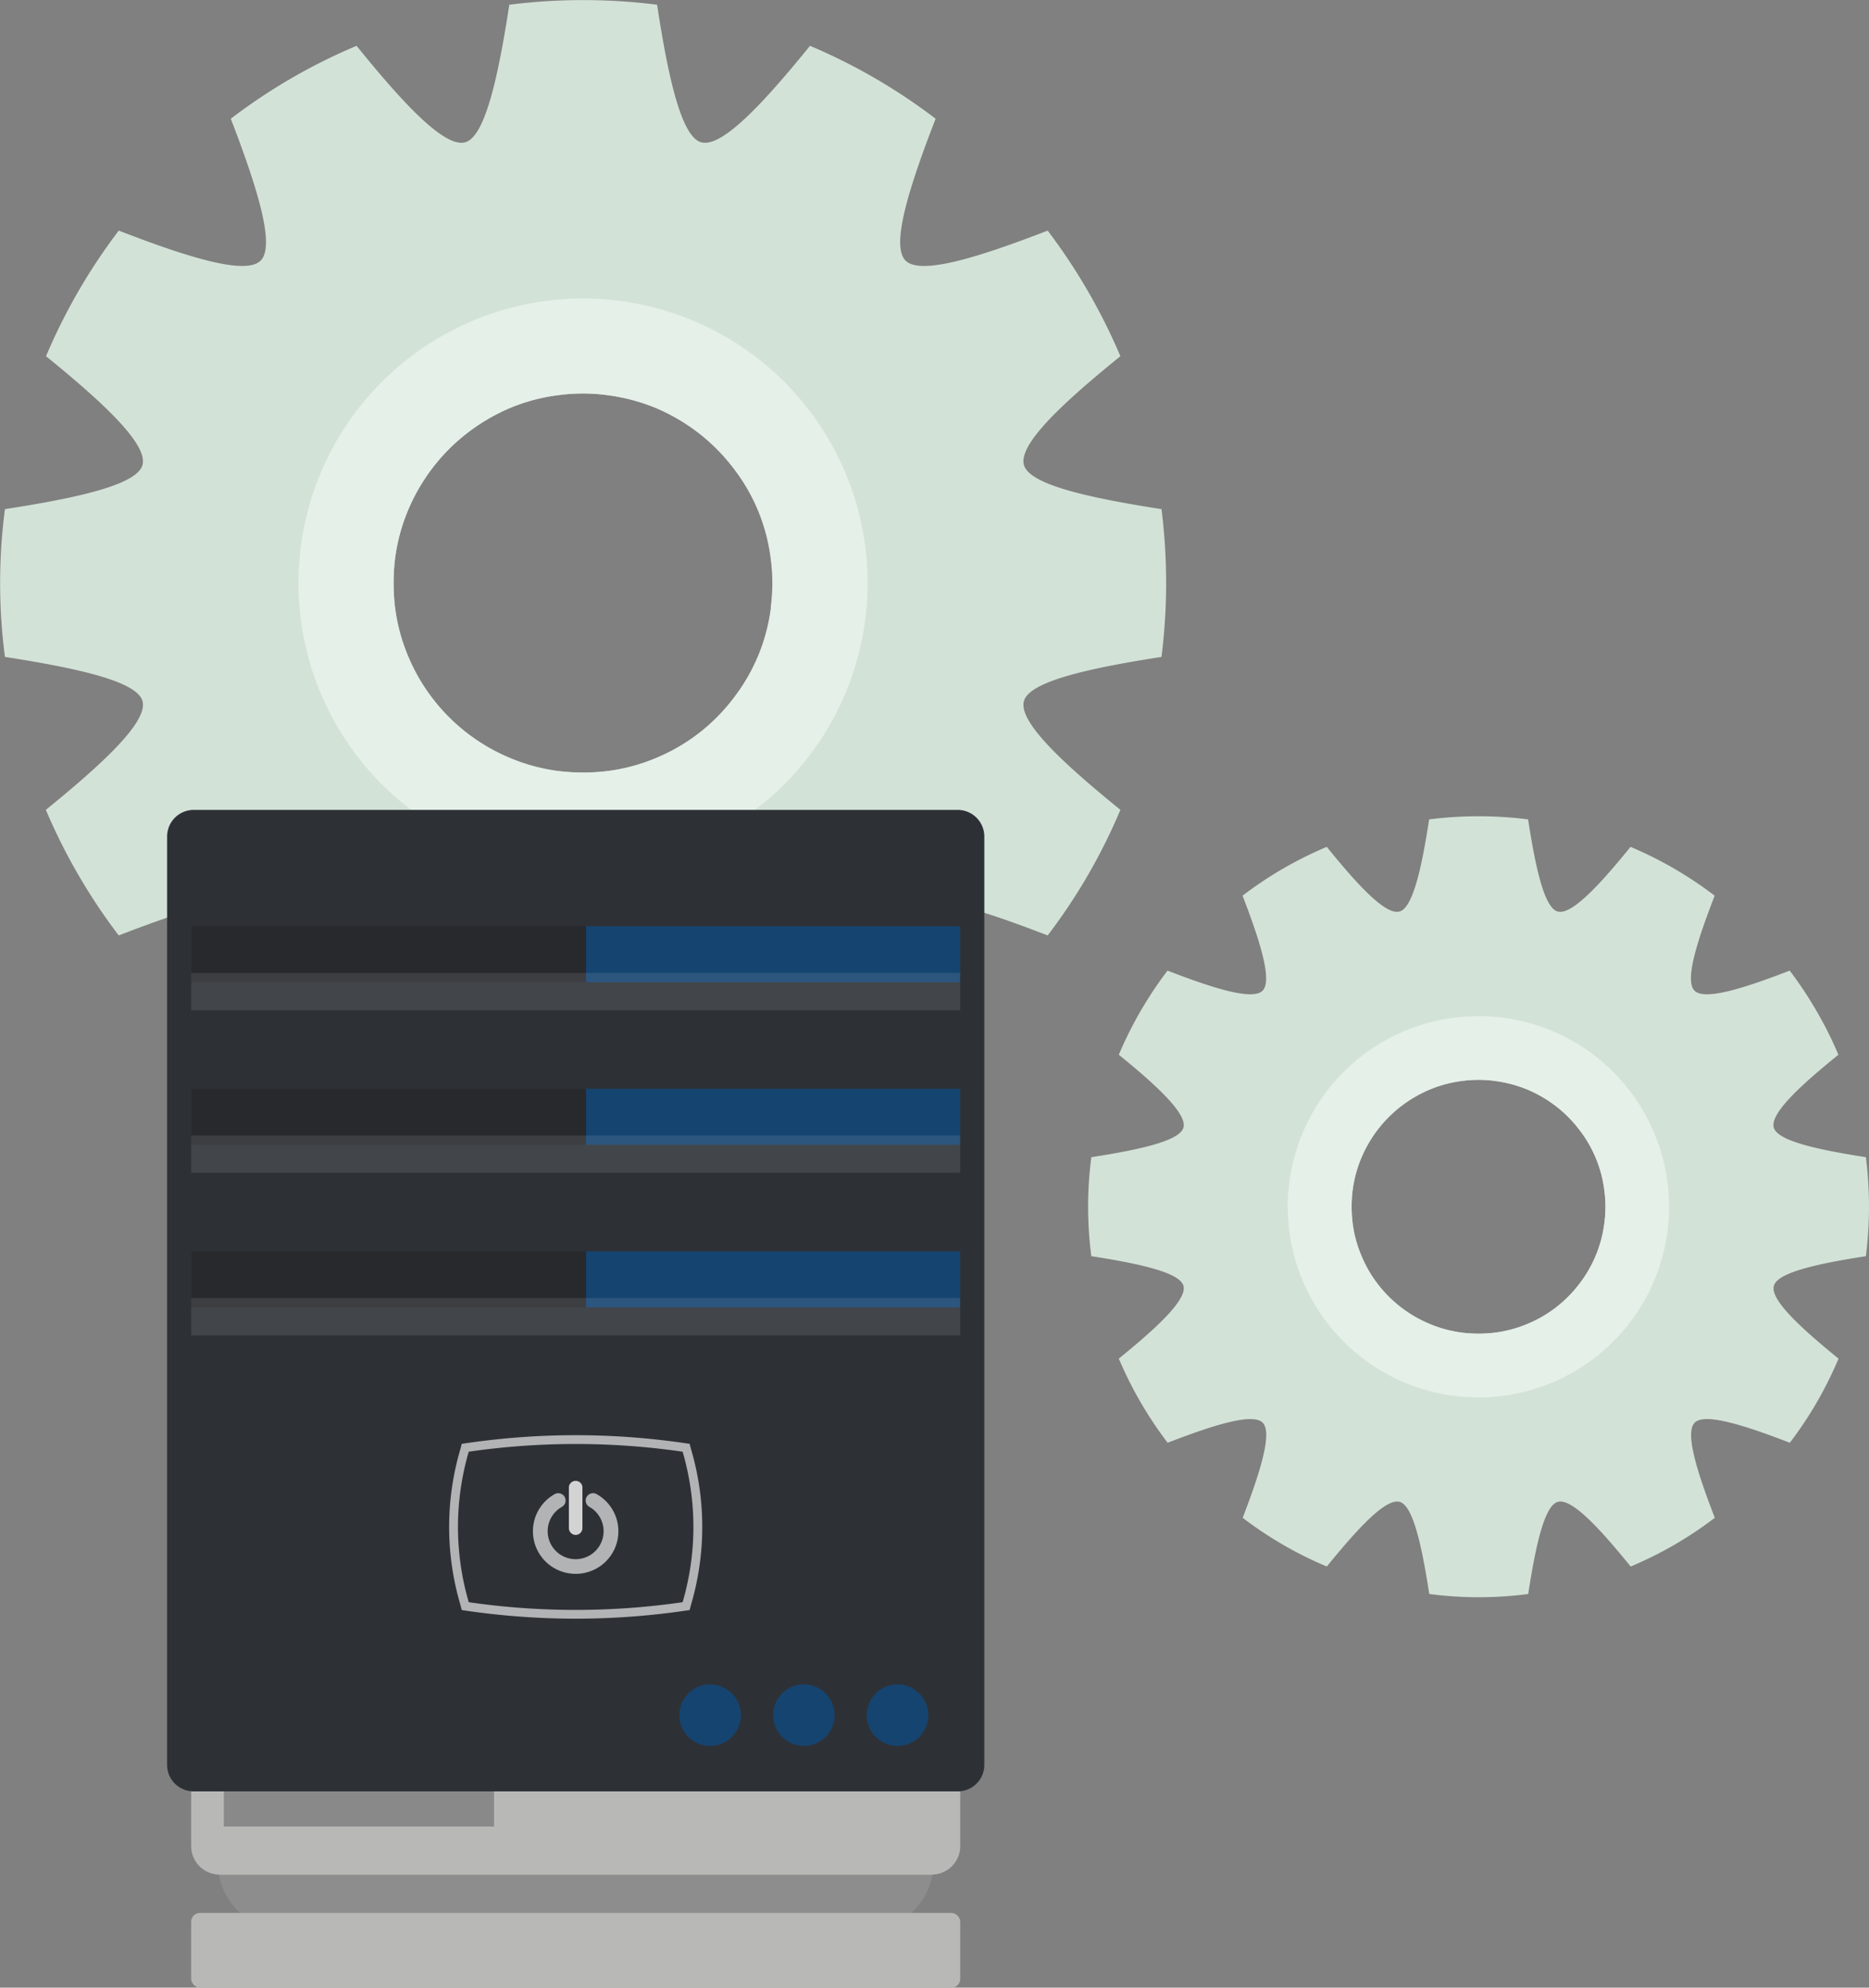 <svg xmlns="http://www.w3.org/2000/svg" width="109.812" height="116.777" viewBox="0 0 109.812 116.777"><rect x="0" y="0" width="109.812" height="116.777" fill="#808080" stroke="none"/><g transform="translate(-399.41 -2600)"><g transform="translate(399.41 2600)"><g transform="translate(0 0)"><path d="M107.61,207.958a34.719,34.719,0,0,0,0-8.682c-4.315-.672-7.77-1.439-8.084-2.6-.325-1.208,2.268-3.633,5.669-6.384a34.584,34.584,0,0,0-4.273-7.38c-4.074,1.575-7.465,2.635-8.347,1.764s.19-4.273,1.764-8.336a33.945,33.945,0,0,0-7.381-4.284c-2.751,3.391-5.176,5.994-6.384,5.669-1.165-.3-1.942-3.769-2.6-8.083a34.632,34.632,0,0,0-8.683,0c-.662,4.315-1.438,7.78-2.6,8.083-1.207.325-3.632-2.278-6.373-5.669a33.584,33.584,0,0,0-7.391,4.284c1.564,4.063,2.625,7.465,1.754,8.336s-4.263-.189-8.337-1.764a34.168,34.168,0,0,0-4.273,7.38c3.391,2.751,5.984,5.176,5.67,6.384-.315,1.165-3.769,1.932-8.084,2.6a33.414,33.414,0,0,0,0,8.682c4.315.672,7.77,1.439,8.084,2.6.315,1.207-2.289,3.632-5.68,6.384a34.224,34.224,0,0,0,4.283,7.38c4.074-1.575,7.465-2.635,8.337-1.764s-.19,4.273-1.754,8.347a33.518,33.518,0,0,0,7.38,4.273c2.751-3.391,5.176-6,6.384-5.67,1.166.3,1.942,3.77,2.6,8.084a33.332,33.332,0,0,0,8.683,0c.662-4.315,1.438-7.78,2.6-8.084,1.208-.325,3.633,2.279,6.384,5.67a33.505,33.505,0,0,0,7.381-4.273c-1.575-4.074-2.635-7.476-1.764-8.347s4.273.189,8.347,1.764a33.717,33.717,0,0,0,4.273-7.38c-3.391-2.751-5.994-5.176-5.669-6.384C99.84,209.4,103.295,208.63,107.61,207.958Zm-22.94-2.929a10.792,10.792,0,0,1-.777,2.919,10.971,10.971,0,0,1-1.4,2.4,10.97,10.97,0,0,1-4.536,3.528,10.9,10.9,0,0,1-2.919.787,11.853,11.853,0,0,1-2.824,0,10.793,10.793,0,0,1-2.919-.787,11.089,11.089,0,0,1-4.546-3.528,10.93,10.93,0,0,1-1.386-2.4,10.806,10.806,0,0,1-.787-2.919,11.96,11.96,0,0,1,0-2.824,10.9,10.9,0,0,1,.787-2.919,11.3,11.3,0,0,1,1.386-2.394,11.191,11.191,0,0,1,2.142-2.142,11.389,11.389,0,0,1,2.4-1.4,10.752,10.752,0,0,1,2.919-.777,10.609,10.609,0,0,1,2.824,0,11.269,11.269,0,0,1,2.919.777,11.389,11.389,0,0,1,2.4,1.4,11.136,11.136,0,0,1,2.131,2.142A10.832,10.832,0,0,1,84.67,202.2a10.609,10.609,0,0,1,0,2.824Z" transform="translate(-39.367 -169.364)" fill="#d3e2d7"/><path d="M78.934,192.217a16.719,16.719,0,1,0,16.725,16.725A16.719,16.719,0,0,0,78.934,192.217Zm11.045,18.132a10.779,10.779,0,0,1-.777,2.919,10.959,10.959,0,0,1-1.4,2.4A10.97,10.97,0,0,1,83.27,219.2a10.9,10.9,0,0,1-2.919.787,11.958,11.958,0,0,1-2.824,0,10.792,10.792,0,0,1-2.919-.787,11.089,11.089,0,0,1-4.546-3.528,10.948,10.948,0,0,1-1.386-2.4,10.793,10.793,0,0,1-.787-2.919,11.961,11.961,0,0,1,0-2.824,10.9,10.9,0,0,1,.787-2.919,11.3,11.3,0,0,1,1.386-2.394A11.168,11.168,0,0,1,72.2,200.07a11.386,11.386,0,0,1,2.4-1.4,10.752,10.752,0,0,1,2.919-.777,10.609,10.609,0,0,1,2.824,0,11.269,11.269,0,0,1,2.919.777,11.387,11.387,0,0,1,2.4,1.4,11.113,11.113,0,0,1,2.131,2.142,10.832,10.832,0,0,1,2.173,5.312,10.609,10.609,0,0,1,0,2.824Z" transform="translate(-44.682 -174.679)" fill="#e5f0e8"/></g></g><g transform="translate(463.334 2647.953)"><g transform="translate(0 0)"><path d="M85.072,195.212a23.253,23.253,0,0,0,0-5.815c-2.89-.45-5.2-.964-5.414-1.744-.218-.809,1.519-2.433,3.8-4.275a23.162,23.162,0,0,0-2.862-4.943c-2.728,1.055-5,1.765-5.59,1.181s.127-2.862,1.182-5.583a22.735,22.735,0,0,0-4.944-2.869c-1.842,2.271-3.466,4.015-4.275,3.8-.78-.2-1.3-2.524-1.743-5.414a23.193,23.193,0,0,0-5.815,0c-.443,2.89-.963,5.21-1.744,5.414-.809.218-2.433-1.526-4.268-3.8a22.493,22.493,0,0,0-4.95,2.869c1.048,2.721,1.758,5,1.174,5.583s-2.855-.126-5.583-1.181a22.884,22.884,0,0,0-2.862,4.943c2.271,1.842,4.008,3.466,3.8,4.275-.211.78-2.524,1.294-5.414,1.744a22.379,22.379,0,0,0,0,5.815c2.89.45,5.2.964,5.414,1.744.211.809-1.533,2.433-3.8,4.275a22.922,22.922,0,0,0,2.869,4.943c2.728-1.055,5-1.765,5.583-1.181s-.127,2.862-1.174,5.59a22.448,22.448,0,0,0,4.943,2.862c1.843-2.271,3.467-4.015,4.275-3.8.781.2,1.3,2.525,1.744,5.414a22.325,22.325,0,0,0,5.815,0c.443-2.89.963-5.21,1.743-5.414.809-.218,2.433,1.526,4.275,3.8a22.44,22.44,0,0,0,4.944-2.862c-1.055-2.728-1.765-5.007-1.182-5.59s2.862.126,5.59,1.181a22.583,22.583,0,0,0,2.862-4.943c-2.271-1.843-4.015-3.467-3.8-4.275C79.869,196.176,82.182,195.662,85.072,195.212ZM69.708,193.25a7.228,7.228,0,0,1-.52,1.955,7.348,7.348,0,0,1-.935,1.61,7.347,7.347,0,0,1-3.038,2.363,7.3,7.3,0,0,1-1.955.527,7.937,7.937,0,0,1-1.891,0,7.228,7.228,0,0,1-1.955-.527,7.427,7.427,0,0,1-3.045-2.363,7.321,7.321,0,0,1-.928-1.61,7.238,7.238,0,0,1-.527-1.955,8.01,8.01,0,0,1,0-1.891,7.3,7.3,0,0,1,.527-1.955,7.572,7.572,0,0,1,.928-1.6,7.5,7.5,0,0,1,1.435-1.435,7.628,7.628,0,0,1,1.61-.935,7.2,7.2,0,0,1,1.955-.521,7.107,7.107,0,0,1,1.891,0,7.547,7.547,0,0,1,1.955.521,7.628,7.628,0,0,1,1.61.935,7.458,7.458,0,0,1,1.427,1.435,7.255,7.255,0,0,1,1.456,3.558,7.1,7.1,0,0,1,0,1.891Z" transform="translate(-39.367 -169.364)" fill="#d3e2d7"/><path d="M73.414,192.217a11.2,11.2,0,1,0,11.2,11.2A11.2,11.2,0,0,0,73.414,192.217Zm7.4,12.144a7.219,7.219,0,0,1-.52,1.955,7.34,7.34,0,0,1-.935,1.61,7.347,7.347,0,0,1-3.038,2.363,7.3,7.3,0,0,1-1.955.527,8.01,8.01,0,0,1-1.891,0,7.229,7.229,0,0,1-1.955-.527,7.427,7.427,0,0,1-3.045-2.363,7.333,7.333,0,0,1-.928-1.61,7.228,7.228,0,0,1-.527-1.955,8.01,8.01,0,0,1,0-1.891,7.3,7.3,0,0,1,.527-1.955,7.571,7.571,0,0,1,.928-1.6,7.481,7.481,0,0,1,1.435-1.435,7.627,7.627,0,0,1,1.61-.935,7.2,7.2,0,0,1,1.955-.521,7.1,7.1,0,0,1,1.891,0,7.548,7.548,0,0,1,1.955.521,7.626,7.626,0,0,1,1.61.935,7.443,7.443,0,0,1,1.427,1.435,7.255,7.255,0,0,1,1.456,3.558,7.1,7.1,0,0,1,0,1.891Z" transform="translate(-50.474 -180.471)" fill="#e5f0e8"/></g></g><g transform="translate(409.227 2647.582)"><path d="M98.665,248.181a3.9,3.9,0,0,1-.079.766,4,4,0,0,1-1.14,2.151.983.983,0,0,1-.108.1,4.1,4.1,0,0,1-2.809,1.12H60.718a4.1,4.1,0,0,1-2.81-1.12,4.017,4.017,0,0,1-1.247-2.249,3.9,3.9,0,0,1-.079-.766,4.1,4.1,0,0,1,.56-2.063,3.973,3.973,0,0,1,.658-.855,4.113,4.113,0,0,1,2.918-1.208H94.53A4.14,4.14,0,0,1,98.665,248.181Z" transform="translate(-53.616 -186.392)" fill="#8d8d8d"/><rect width="45.187" height="4.391" rx="0.512" transform="translate(1.414 64.804)" fill="#b8b8b7"/><path d="M99.747,241.357v4.9a1.68,1.68,0,0,1-1.631,1.67.123.123,0,0,1-.059.01H56.25a.122.122,0,0,1-.059-.01,1.68,1.68,0,0,1-1.631-1.67v-4.9a1.694,1.694,0,0,1,1.69-1.68H98.057A1.694,1.694,0,0,1,99.747,241.357Z" transform="translate(-53.146 -185.374)" fill="#b8b8b7"/><rect width="15.877" height="4.002" transform="translate(3.335 55.724)" fill="#89898a"/><path d="M100.733,170.48v54.538a1.552,1.552,0,0,1-1.414,1.553.733.733,0,0,1-.147.01H54.279a.733.733,0,0,1-.147-.01,1.552,1.552,0,0,1-1.414-1.553V170.48a1.566,1.566,0,0,1,1.562-1.562H99.171A1.566,1.566,0,0,1,100.733,170.48Z" transform="translate(-52.717 -168.918)" fill="#2d3136"/><g transform="translate(1.419 6.835)"><rect width="23.196" height="3.291" fill="#27292d"/><rect width="21.981" height="3.291" transform="translate(23.196)" fill="#154470"/><path d="M77.762,181.4h-23.2v2.194H99.744V181.4Z" transform="translate(-54.566 -178.655)" fill="#fdfdfd" opacity="0.1"/></g><g transform="translate(1.419 16.387)"><rect width="23.196" height="3.291" fill="#27292d"/><rect width="21.981" height="3.291" transform="translate(23.196)" fill="#154470"/><path d="M77.762,193.845h-23.2v2.194H99.744v-2.194Z" transform="translate(-54.566 -191.102)" fill="#fdfdfd" opacity="0.1"/></g><g transform="translate(1.419 25.939)"><rect width="23.196" height="3.291" fill="#27292d"/><rect width="21.981" height="3.291" transform="translate(23.196)" fill="#154470"/><path d="M77.762,206.291h-23.2v2.194H99.744v-2.194Z" transform="translate(-54.566 -203.548)" fill="#fdfdfd" opacity="0.1"/></g><g transform="translate(16.571 36.737)" opacity="0.8"><path d="M81.746,227.567a44.783,44.783,0,0,1-6.355-.458l-.338-.048-.087-.331a16.169,16.169,0,0,1,0-9.107l.087-.33.338-.048a44.316,44.316,0,0,1,12.712,0l.338.048.087.33a16.17,16.17,0,0,1,0,9.107l-.087.331-.338.048A44.8,44.8,0,0,1,81.746,227.567Z" transform="translate(-74.31 -216.787)" fill="#d3d3d3"/><path d="M88.187,226.754a43.746,43.746,0,0,1-12.566,0,15.751,15.751,0,0,1,0-8.842,43.8,43.8,0,0,1,12.566,0A15.744,15.744,0,0,1,88.187,226.754Z" transform="translate(-74.468 -216.943)" fill="#2d3136"/><path d="M83.242,225.963A2.5,2.5,0,0,1,82,221.286a.43.43,0,1,1,.426.747,1.643,1.643,0,1,0,1.625,0,.43.43,0,1,1,.426-.747,2.5,2.5,0,0,1-1.238,4.678Z" transform="translate(-75.805 -217.82)" fill="#d3d3d3"/></g><path d="M83.88,223.445a.4.4,0,0,1-.4-.4V220.62a.4.4,0,0,1,.794,0v2.428A.4.4,0,0,1,83.88,223.445Z" transform="translate(-59.872 -180.85)" fill="#d3d3d3"/><ellipse cx="1.807" cy="1.807" rx="1.807" ry="1.807" transform="translate(30.097 51.378)" fill="#154470"/><ellipse cx="1.807" cy="1.807" rx="1.807" ry="1.807" transform="translate(35.606 51.378)" fill="#154470"/><path d="M109.9,237.672a1.807,1.807,0,1,1-1.807-1.807A1.807,1.807,0,0,1,109.9,237.672Z" transform="translate(-65.176 -184.487)" fill="#154470"/></g></g></svg>